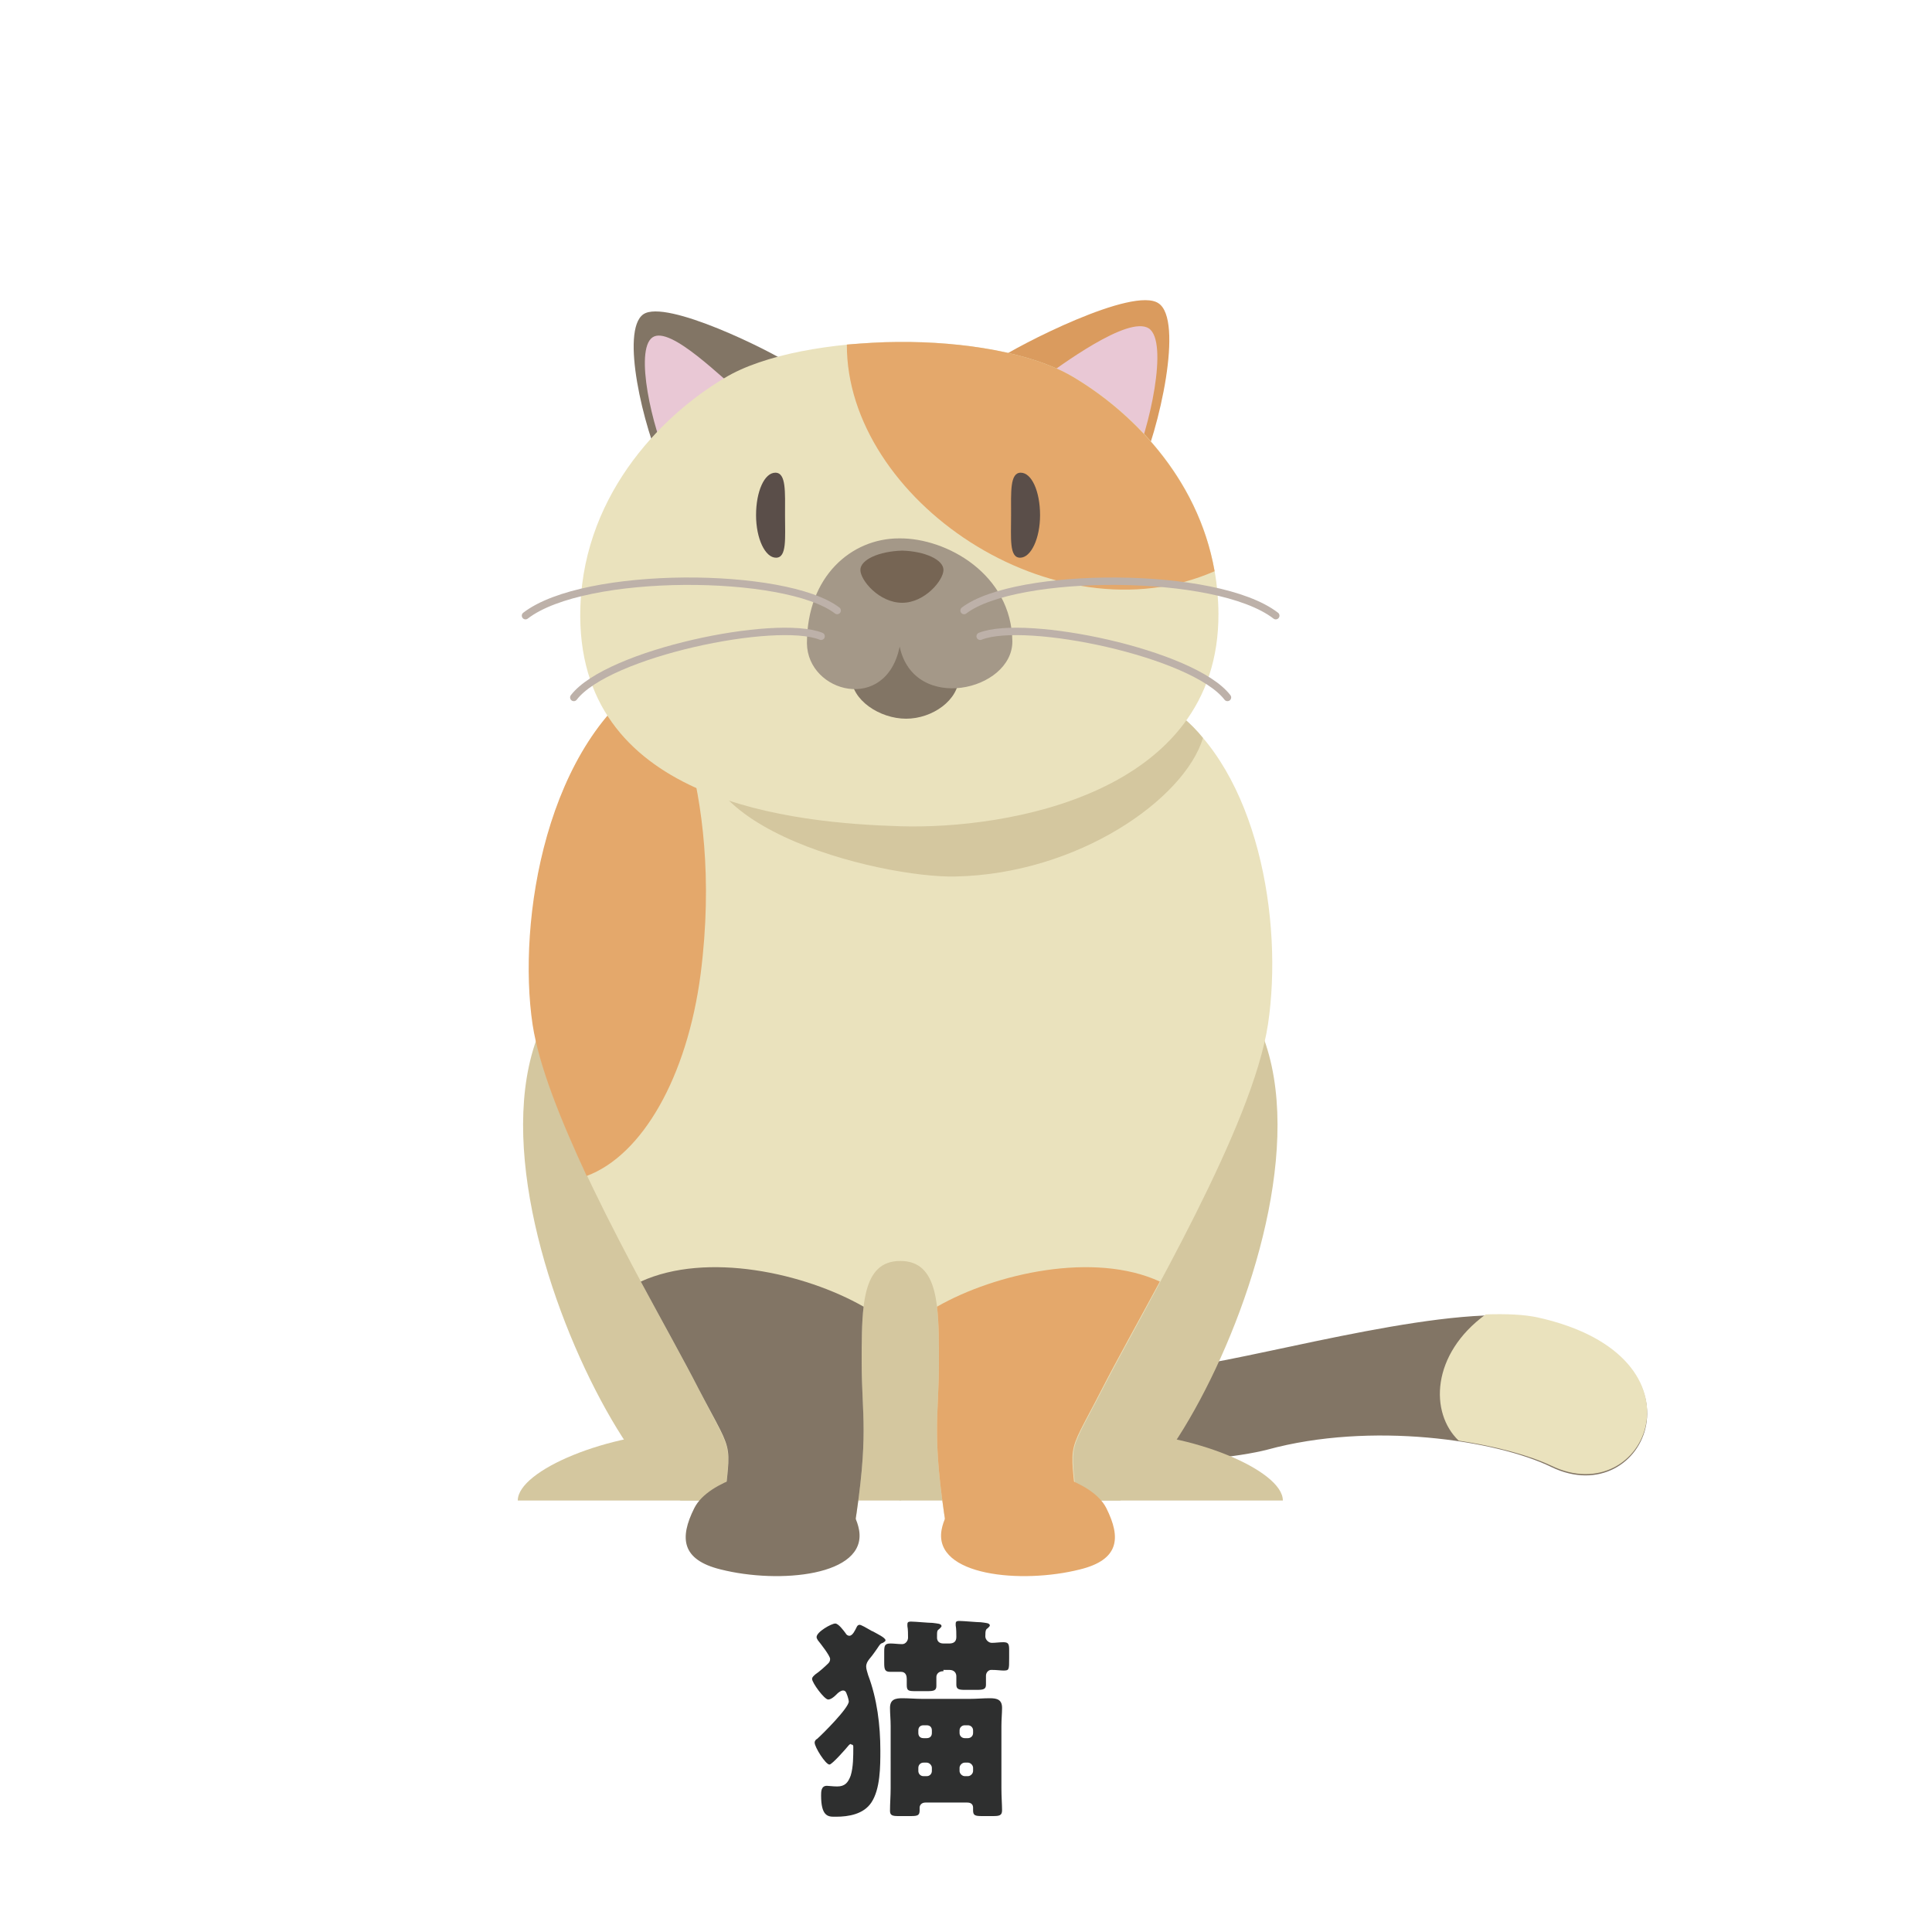 <?xml version="1.0" encoding="utf-8"?>
<!-- Generator: Adobe Illustrator 27.7.0, SVG Export Plug-In . SVG Version: 6.00 Build 0)  -->
<svg version="1.1" id="レイヤー_1" xmlns="http://www.w3.org/2000/svg" xmlns:xlink="http://www.w3.org/1999/xlink" x="0px"
	 y="0px" viewBox="0 0 300 300" style="enable-background:new 0 0 300 300;" xml:space="preserve">
<style type="text/css">
	.st0{fill:#2E2F2F;}
	.st1{fill:#827565;}
	.st2{fill:#EAE2BD;}
	.st3{fill:#D4C79F;}
	.st4{fill:#E4A86B;}
	.st5{fill:#E9C8D5;}
	.st6{fill:#DA9B5E;}
	.st7{fill:#A49888;}
	.st8{fill:#766554;}
	.st9{fill:#5A4E49;}
	.st10{fill:none;stroke:#BDB1A9;stroke-width:1.151;stroke-linecap:round;stroke-linejoin:round;}
</style>
<g>
	<path class="st0" d="M131.8,271c-0.4,0.5-2.6,3-3,3c-0.6,0-2.3-2.7-2.3-3.4c0-0.3,0.2-0.5,0.4-0.6c0.9-0.8,4.9-4.8,4.9-5.8
		c0-0.2-0.2-0.9-0.3-1.1c-0.1-0.3-0.2-0.6-0.6-0.6c-0.3,0-0.7,0.3-0.9,0.5c-0.1,0.1-0.1,0.1-0.2,0.2c-0.3,0.3-0.8,0.7-1.2,0.7
		c-0.6,0-2.5-2.6-2.5-3.2c0-0.3,0.3-0.5,0.5-0.7c0.6-0.4,1.5-1.2,2-1.7c0.2-0.2,0.3-0.4,0.3-0.7c0-0.5-1.5-2.4-1.9-2.9
		c-0.1-0.2-0.2-0.3-0.2-0.5c0-0.8,2.3-2.1,2.9-2.1c0.5,0,1.3,1.1,1.6,1.5c0.1,0.2,0.3,0.4,0.6,0.4c0.5,0,0.9-0.9,1.1-1.3
		c0.1-0.2,0.2-0.4,0.5-0.4c0.2,0,1.1,0.5,1.6,0.8c0.2,0.1,0.3,0.2,0.4,0.2c0.7,0.4,2,1,2,1.4c0,0.2-0.3,0.3-0.4,0.4
		c-0.4,0.1-0.5,0.3-0.9,0.9c-0.3,0.4-0.6,0.9-1.2,1.6c-0.3,0.4-0.5,0.7-0.5,1.2c0,0.4,0.2,0.9,0.3,1.3c1.4,3.7,1.9,7.8,1.9,11.7
		c0,2.5,0,6-1.4,8.1c-1.2,1.8-3.5,2.2-5.5,2.2h-0.3c-1,0-2-0.2-2-3.3c0-0.6,0-1.5,0.9-1.5c0.3,0,0.9,0.1,1.6,0.1
		c1.2,0,1.7-0.6,2.1-1.7c0.4-1.3,0.4-3,0.4-4.4c0-0.2,0-0.4-0.3-0.4C132.1,270.7,131.9,270.9,131.8,271z M146.5,259.5
		c-0.8,0-1.1,0.5-1.1,0.9c0,0.5,0,0.9,0,1.4c0,0.7-0.4,0.8-1.4,0.8h-1.9c-1.1,0-1.3-0.1-1.3-1c0-0.2,0-0.5,0-0.7v-0.2
		c0-0.4-0.1-1.1-0.9-1.1c-0.6,0-1.1,0-1.7,0c-0.8,0-0.9-0.4-0.9-1.4v-1.7c0-1,0.1-1.3,1-1.3c0.5,0,1.2,0.1,1.8,0.1
		c0.5,0,0.9-0.5,0.9-1c0-0.5,0-1.3-0.1-1.8v-0.3c0-0.4,0.3-0.4,0.6-0.4c0.6,0,2.7,0.2,3.3,0.2c0.7,0.1,1.4,0.1,1.4,0.5
		c0,0.1-0.1,0.2-0.3,0.4c-0.4,0.3-0.4,0.3-0.4,1.4c0,0.5,0.3,0.9,1,0.9h0.9c0.7,0,1.1-0.3,1.1-1c0-0.5,0-1.3-0.1-1.8v-0.3
		c0-0.4,0.3-0.4,0.6-0.4c0.6,0,2.7,0.2,3.3,0.2c0.7,0.1,1.4,0.1,1.4,0.5c0,0.1-0.1,0.2-0.3,0.4c-0.3,0.2-0.4,0.3-0.4,1.3
		c0,0.5,0.5,1,1,1c0.6,0,1.2-0.1,1.8-0.1c0.8,0,0.9,0.3,0.9,1.2v1.3c0,1.8,0,1.9-0.9,1.9c-0.4,0-1-0.1-1.9-0.1
		c-0.4,0-0.8,0.4-0.8,0.9c0,0.4,0,1,0,1.4c0,0.7-0.4,0.8-1.4,0.8h-1.9c-0.9,0-1.3-0.1-1.3-0.8c0-0.4,0-0.9,0-1.3c0-0.5-0.3-1-1.1-1
		H146.5z M138.3,268c0-1-0.1-1.9-0.1-2.8c0-1.3,0.8-1.5,1.9-1.5c1,0,2.1,0.1,3.1,0.1h7.4c1,0,2.1-0.1,3.1-0.1c1.1,0,1.9,0.2,1.9,1.5
		c0,0.8-0.1,1.8-0.1,2.8v9.7c0,1.2,0.1,2.6,0.1,3.4c0,0.8-0.4,0.9-1.4,0.9h-1.7c-1.1,0-1.4-0.1-1.4-0.9v-0.4c0-0.4-0.2-0.8-0.9-0.8
		h-6.5c-0.6,0-0.9,0.4-0.9,0.8v0.4c0,0.8-0.3,0.9-1.4,0.9h-1.9c-0.9,0-1.3-0.1-1.3-0.8c0-1.2,0.1-2.3,0.1-3.5V268z M143.9,269.9
		c0.5,0,0.8-0.3,0.8-0.8v-0.4c0-0.5-0.3-0.8-0.8-0.8h-0.5c-0.5,0-0.8,0.3-0.8,0.8v0.4c0,0.5,0.3,0.8,0.8,0.8H143.9z M143.4,273.7
		c-0.5,0-0.8,0.4-0.8,0.8v0.5c0,0.4,0.3,0.8,0.8,0.8h0.5c0.5,0,0.8-0.4,0.8-0.8v-0.5c0-0.4-0.4-0.8-0.8-0.8H143.4z M150.3,269.9
		c0.4,0,0.8-0.3,0.8-0.8v-0.4c0-0.5-0.4-0.8-0.8-0.8h-0.5c-0.4,0-0.8,0.3-0.8,0.8v0.4c0,0.5,0.4,0.8,0.8,0.8H150.3z M149.8,273.7
		c-0.4,0-0.8,0.4-0.8,0.8v0.5c0,0.4,0.4,0.8,0.8,0.8h0.5c0.4,0,0.8-0.4,0.8-0.8v-0.5c0-0.4-0.4-0.8-0.8-0.8H149.8z"/>
</g>
<g>
	<g>
		<g>
			<path class="st1" d="M140.2,198.9c-0.4,4.3,0.2,8.5,2.1,11.8c12.1,20.4,46.4,16.5,54.5,14.4c16.1-4.4,35.5-1.5,44.1,2.7
				c14.7,7.1,25.2-16.9-2-23c-12.4-2.8-41.4,5.5-53.8,7.3c-12.4,1.7-34.1-1.8-33.8-12.2C147,196.1,142.7,196.6,140.2,198.9z"/>
		</g>
		<g>
			<path class="st2" d="M226.5,223.7c5.9,0.9,11,2.3,14.4,3.9c14.7,7.1,25.2-16.9-2-23c-2.2-0.5-5-0.6-8.2-0.5
				C222.2,210.3,222,219.4,226.5,223.7z"/>
		</g>
		<g>
			<path class="st3" d="M139.8,233c13.1-5.4,19.2-92.1-31.3-88.5c-52.1,3.7-15.9,83.1-2.8,88.5H139.8z"/>
			<path class="st3" d="M125.9,233H80.4c0-4.7,14.2-10.6,26.3-10.6S125.9,228.3,125.9,233z"/>
		</g>
		<g>
			<path class="st3" d="M139.8,233c-13.1-5.4-19.2-92.1,31.3-88.5c52.1,3.7,15.9,83.1,2.8,88.5H139.8z"/>
			<path class="st3" d="M153.7,233h45.5c0-4.7-14.2-10.6-26.3-10.6C160.7,222.4,153.7,228.3,153.7,233z"/>
		</g>
		<path class="st2" d="M182,110.1c13.3,9.6,17.3,32.8,14.9,48.9c-2.4,16-19.1,43.9-25.7,56.7c-6,11.7-4.8,6.9-3.6,21.9H147
			c-2.4-15-1.2-17.6-1.2-26.1c0-8.6,0-15.7-6-15.7c-6,0-6,7.1-6,15.7c0,8.6,1.2,11.2-1.2,26.1h-20.5c1.2-15,2.4-10.1-3.6-21.9
			c-6.6-12.8-23.3-40.7-25.7-56.7c-2.4-16,2-44.2,19.3-54.6L182,110.1z"/>
		<path class="st4" d="M108.8,151.2c-2.1,16.1-9.1,28.2-17.7,31.4c-4-8.6-7.4-17-8.4-23.5c-2.4-16,2-44.2,19.3-54.6
			C102,104.4,112.6,121.4,108.8,151.2z"/>
		<path class="st4" d="M180.1,199c-3.5,6.5-6.8,12.4-9,16.7c-6,11.7-4.8,6.9-3.6,21.9H147c-2.4-15-1.2-17.6-1.2-26.1
			c0-3.1,0-6.1-0.3-8.6C154.6,197.7,169.9,194.3,180.1,199z"/>
		<path class="st1" d="M99.5,199c3.5,6.5,6.8,12.4,9,16.7c6.1,11.7,4.8,6.9,3.6,21.9h20.5c2.4-15,1.2-17.6,1.2-26.1
			c0-3.1,0-6.1,0.3-8.6C125,197.7,109.8,194.3,99.5,199z"/>
		<path class="st3" d="M180.5,108.8c2.2,1.8,4.4,3.4,6.3,5.8c-2.9,9.5-19.4,21.1-38.4,21.5c-11.4,0.3-47.2-8.1-37.5-26L180.5,108.8z
			"/>
		<g>
			<path class="st4" d="M160.3,228.1c-4.6,0-13,3.3-14.1,9.5c-1.2,7.1,12.4,8.4,21.5,6.1c6.1-1.5,6.4-4.9,4.1-9.5
				C169.5,229.6,160.3,228.1,160.3,228.1z"/>
		</g>
		<g>
			<path class="st1" d="M119.3,228.1c4.6,0,13,3.3,14.1,9.5c1.2,7.1-12.4,8.4-21.5,6.1c-6.1-1.5-6.4-4.9-4.1-9.5
				C110.1,229.6,119.3,228.1,119.3,228.1z"/>
		</g>
	</g>
	<g>
		<path class="st1" d="M103,73c-3.1-6.6-6.7-21.7-3.1-24.2c3.5-2.4,19.8,5.7,22.9,7.8L103,73z"/>
		<path class="st5" d="M103.8,71.8c-2.5-5.3-5.3-17.4-2.5-19.4c2.8-2,11.3,6.9,13.8,8.6L103.8,71.8z"/>
		<path class="st6" d="M176.7,73.9c3.4-7.3,7.1-24.2,3.2-26.8c-3.9-2.7-21.8,6.5-25.3,8.9L176.7,73.9z"/>
		<path class="st5" d="M175.8,72.5c2.7-5.9,5.7-19.4,2.6-21.5c-3.2-2.1-13.9,5.9-16.7,7.9L175.8,72.5z"/>
		<path class="st2" d="M139.8,128.3c16.4,0.5,49.5-4.9,49.4-33c-0.1-18.4-12.6-31-22.8-36.9c-6.2-3.6-16.7-5.4-27-5.3
			c-10.2,0.1-20.8,1.9-26.9,5.6c-10.1,6-22.5,18.8-22.4,37.1C90.3,124.7,123.4,127.8,139.8,128.3z"/>
		<path class="st4" d="M188.6,88.7c-2.6-14.8-13.3-25.1-22.2-30.3c-6.2-3.6-16.7-5.4-27-5.3c-2.6,0-5.3,0.2-7.9,0.4
			C131.4,77.5,163.7,99.6,188.6,88.7z"/>
		<path class="st1" d="M148.9,105.1c0,3.6-4.1,6.5-8.2,6.5c-4.1,0-8.5-2.9-8.5-6.5c0-3.6,3.3-6.5,7.4-6.6
			C143.6,98.6,148.8,101.5,148.9,105.1z"/>
		<path class="st7" d="M139.7,100.4c2.2,10.4,17.5,6.9,17.5-0.8c-0.1-10.4-10.2-16.1-17.6-16c-7.4,0-14.3,5.9-14.3,16.3
			C125.4,107.6,137.6,110.8,139.7,100.4z"/>
		<path class="st8" d="M146.5,88.5c0,1.6-2.9,5.1-6.4,5.1c-3.6,0-6.5-3.5-6.5-5.1c0-1.6,2.9-2.9,6.5-3
			C143.6,85.6,146.5,86.9,146.5,88.5z"/>
		<path class="st9" d="M117.4,80c0,3.6,1.4,6.6,3.1,6.6c1.7,0,1.4-3,1.4-6.6c0-3.6,0.2-6.6-1.5-6.6C118.7,73.4,117.4,76.3,117.4,80z
			"/>
		<path class="st9" d="M161.5,80c0,3.6-1.4,6.6-3.1,6.6c-1.7,0-1.4-3-1.4-6.6c0-3.6-0.2-6.6,1.5-6.6C160.2,73.4,161.5,76.3,161.5,80
			z"/>
		<g>
			<path class="st10" d="M130,94.8c-8-6.1-39.2-6.3-48.4,0.8"/>
			<path class="st10" d="M127.5,98.8c-7-2.8-33.1,2.6-38.4,9.5"/>
		</g>
		<g>
			<path class="st10" d="M149.7,94.8c8-6.1,39.2-6.3,48.4,0.8"/>
			<path class="st10" d="M152.2,98.8c7-2.8,33.1,2.6,38.4,9.5"/>
		</g>
	</g>
</g>
</svg>
